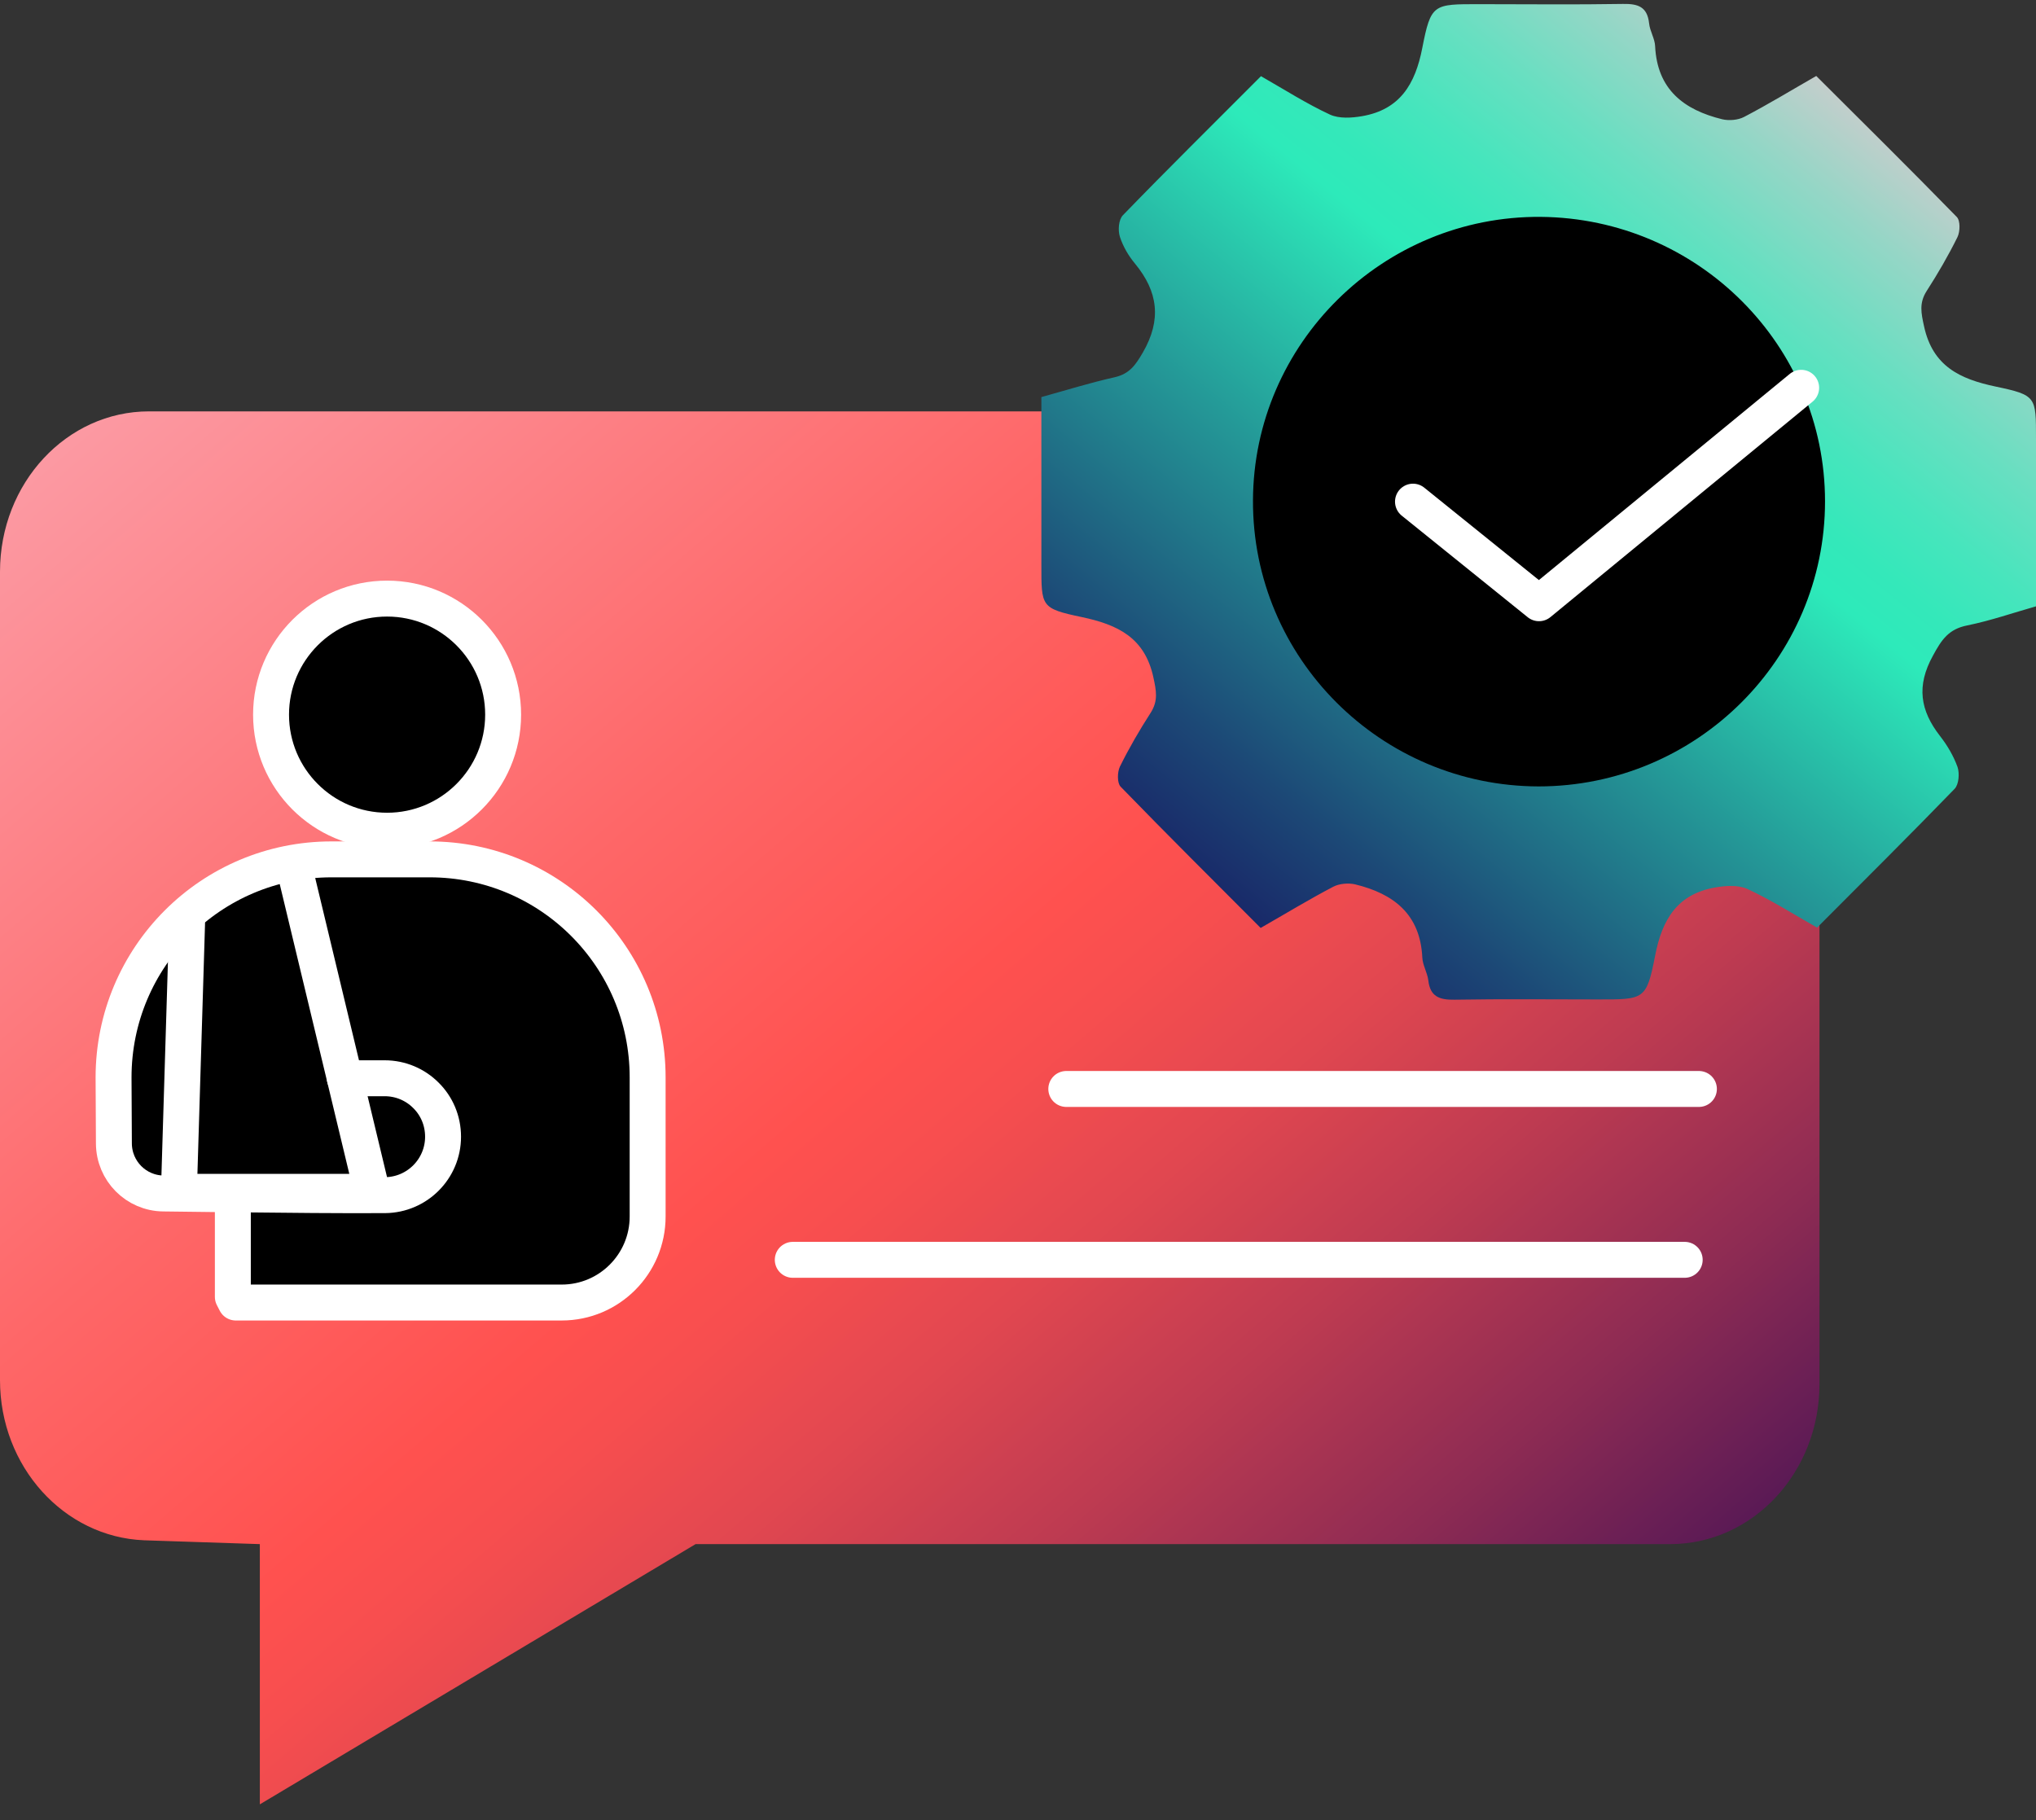 <svg width="85" height="76" viewBox="0 0 85 76" fill="none" xmlns="http://www.w3.org/2000/svg">
<rect x="0" y="0" width="85" height="76" fill="#333333" stroke="none"/>
<path d="M75.961 23.87V57.786C75.961 61.485 73.171 64.471 69.73 64.471H29.04L10.848 75.337V64.471L6.017 64.311C2.665 64.177 0 61.227 0 57.626V23.87C0 20.171 2.781 17.176 6.222 17.176H69.73C73.171 17.176 75.961 20.171 75.961 23.87Z" fill="url(#paint0_linear_6656_445)"/>
<path d="M33.097 52.601H70.334" stroke="white" stroke-width="1.5" stroke-linecap="round" stroke-linejoin="round"/>
<path d="M44.516 45.467H70.927" stroke="white" stroke-width="1.5" stroke-linecap="round" stroke-linejoin="round"/>
<path d="M16.16 34.684C18.835 34.684 21.005 32.514 21.005 29.838C21.005 27.164 18.835 24.993 16.16 24.993C13.485 24.993 11.316 27.164 11.316 29.838C11.316 32.514 13.485 34.684 16.16 34.684Z" fill="black" stroke="white" stroke-width="1.5" stroke-linecap="round" stroke-linejoin="round"/>
<path d="M27.038 44.985V50.793C27.038 52.776 25.431 54.384 23.452 54.384H9.842L9.721 54.149V49.866C8.65 49.855 7.645 49.843 6.825 49.831C5.682 49.82 4.761 48.893 4.755 47.743L4.741 44.986C4.741 39.953 8.814 35.881 13.839 35.881H17.936C22.963 35.881 27.038 39.952 27.038 44.985Z" fill="black" stroke="white" stroke-width="1.5" stroke-linecap="round" stroke-linejoin="round"/>
<path d="M14.395 45.02H16.057C16.731 45.02 17.341 45.29 17.784 45.736C18.224 46.17 18.497 46.78 18.497 47.461C18.497 48.798 17.418 49.889 16.075 49.901C14.329 49.913 11.889 49.889 9.721 49.865" stroke="white" stroke-width="1.5" stroke-linecap="round" stroke-linejoin="round"/>
<path d="M7.81 38.556L7.469 49.761H15.534L12.32 36.374" stroke="white" stroke-width="1.5" stroke-linecap="round" stroke-linejoin="round"/>
<path d="M52.629 3.172C53.655 3.761 54.561 4.337 55.523 4.784C55.906 4.959 56.43 4.926 56.867 4.85C58.44 4.577 59.084 3.521 59.378 2.005C59.74 0.154 59.837 0.174 61.749 0.174C63.747 0.174 65.757 0.198 67.755 0.164C68.389 0.153 68.77 0.283 68.847 0.97C68.878 1.297 69.088 1.613 69.099 1.929C69.186 3.739 70.301 4.589 71.905 4.981C72.189 5.046 72.561 5.014 72.812 4.883C73.817 4.359 74.778 3.772 75.826 3.172C77.803 5.145 79.77 7.085 81.691 9.057C81.845 9.21 81.833 9.666 81.723 9.896C81.34 10.671 80.904 11.423 80.434 12.152C80.116 12.653 80.204 13.067 80.326 13.624C80.687 15.291 81.823 15.826 83.318 16.141C85.022 16.5 85 16.566 85 18.32V25.316C84.04 25.589 83.1 25.915 82.139 26.111C81.352 26.264 81.058 26.709 80.698 27.375C79.999 28.639 80.163 29.664 80.993 30.731C81.3 31.123 81.561 31.57 81.725 32.027C81.813 32.289 81.78 32.747 81.606 32.932C79.728 34.872 77.816 36.768 75.861 38.731C74.866 38.164 73.939 37.575 72.955 37.118C72.574 36.944 72.049 36.976 71.612 37.053C70.039 37.327 69.394 38.371 69.1 39.898C68.739 41.75 68.642 41.729 66.729 41.729C64.73 41.729 62.721 41.706 60.723 41.74C60.09 41.751 59.706 41.609 59.63 40.933C59.588 40.606 59.391 40.29 59.379 39.974C59.292 38.166 58.178 37.314 56.573 36.924C56.289 36.859 55.917 36.892 55.667 37.021C54.663 37.545 53.7 38.132 52.63 38.744C50.663 36.77 48.709 34.831 46.787 32.849C46.634 32.695 46.645 32.239 46.754 32.009C47.136 31.234 47.574 30.482 48.043 29.753C48.358 29.252 48.272 28.838 48.152 28.281C47.791 26.614 46.655 26.08 45.158 25.764C43.453 25.405 43.476 25.328 43.476 23.585V16.579C44.502 16.296 45.507 15.981 46.535 15.751C47.158 15.609 47.409 15.239 47.714 14.715C48.501 13.353 48.348 12.175 47.387 11.01C47.114 10.683 46.884 10.29 46.754 9.887C46.667 9.615 46.699 9.167 46.884 8.982C48.762 7.042 50.686 5.146 52.641 3.184L52.63 3.173V3.176L52.629 3.172Z" fill="url(#paint1_linear_6656_445)"/>
<path d="M64.226 32.835C70.823 32.835 76.192 27.504 76.192 20.932C76.192 14.411 70.886 9.116 64.325 9.055C57.739 9.004 52.333 14.337 52.31 20.896C52.285 27.468 57.641 32.824 64.238 32.835H64.226Z" fill="black"/>
<path d="M58.99 20.945L64.251 25.187L75.196 16.191" stroke="white" stroke-width="1.5" stroke-linecap="round" stroke-linejoin="round"/>
<defs>
<linearGradient id="paint0_linear_6656_445" x1="-10.078" y1="-13.934" x2="141.728" y2="162.699" gradientUnits="userSpaceOnUse">
<stop offset="0.05" stop-color="#FCC4D3"/>
<stop offset="0.128" stop-color="#FC9FA9"/>
<stop offset="0.258" stop-color="#FE6768"/>
<stop offset="0.32" stop-color="#FF514F"/>
<stop offset="0.339" stop-color="#F74E4F"/>
<stop offset="0.369" stop-color="#E14750"/>
<stop offset="0.405" stop-color="#BE3B51"/>
<stop offset="0.447" stop-color="#8D2B53"/>
<stop offset="0.493" stop-color="#4F1656"/>
<stop offset="0.532" stop-color="#150359"/>
</linearGradient>
<linearGradient id="paint1_linear_6656_445" x1="99.452" y1="-22.37" x2="3.086" y2="96.211" gradientUnits="userSpaceOnUse">
<stop offset="0.202" stop-color="#FCC4D3"/>
<stop offset="0.222" stop-color="#CECCCD"/>
<stop offset="0.251" stop-color="#95D6C6"/>
<stop offset="0.278" stop-color="#68DFC1"/>
<stop offset="0.302" stop-color="#47E5BD"/>
<stop offset="0.321" stop-color="#34E8BA"/>
<stop offset="0.335" stop-color="#2DEABA"/>
<stop offset="0.402" stop-color="#249897"/>
<stop offset="0.472" stop-color="#1C4876"/>
<stop offset="0.523" stop-color="#171661"/>
<stop offset="0.547" stop-color="#150359"/>
</linearGradient>
</defs>
</svg>
